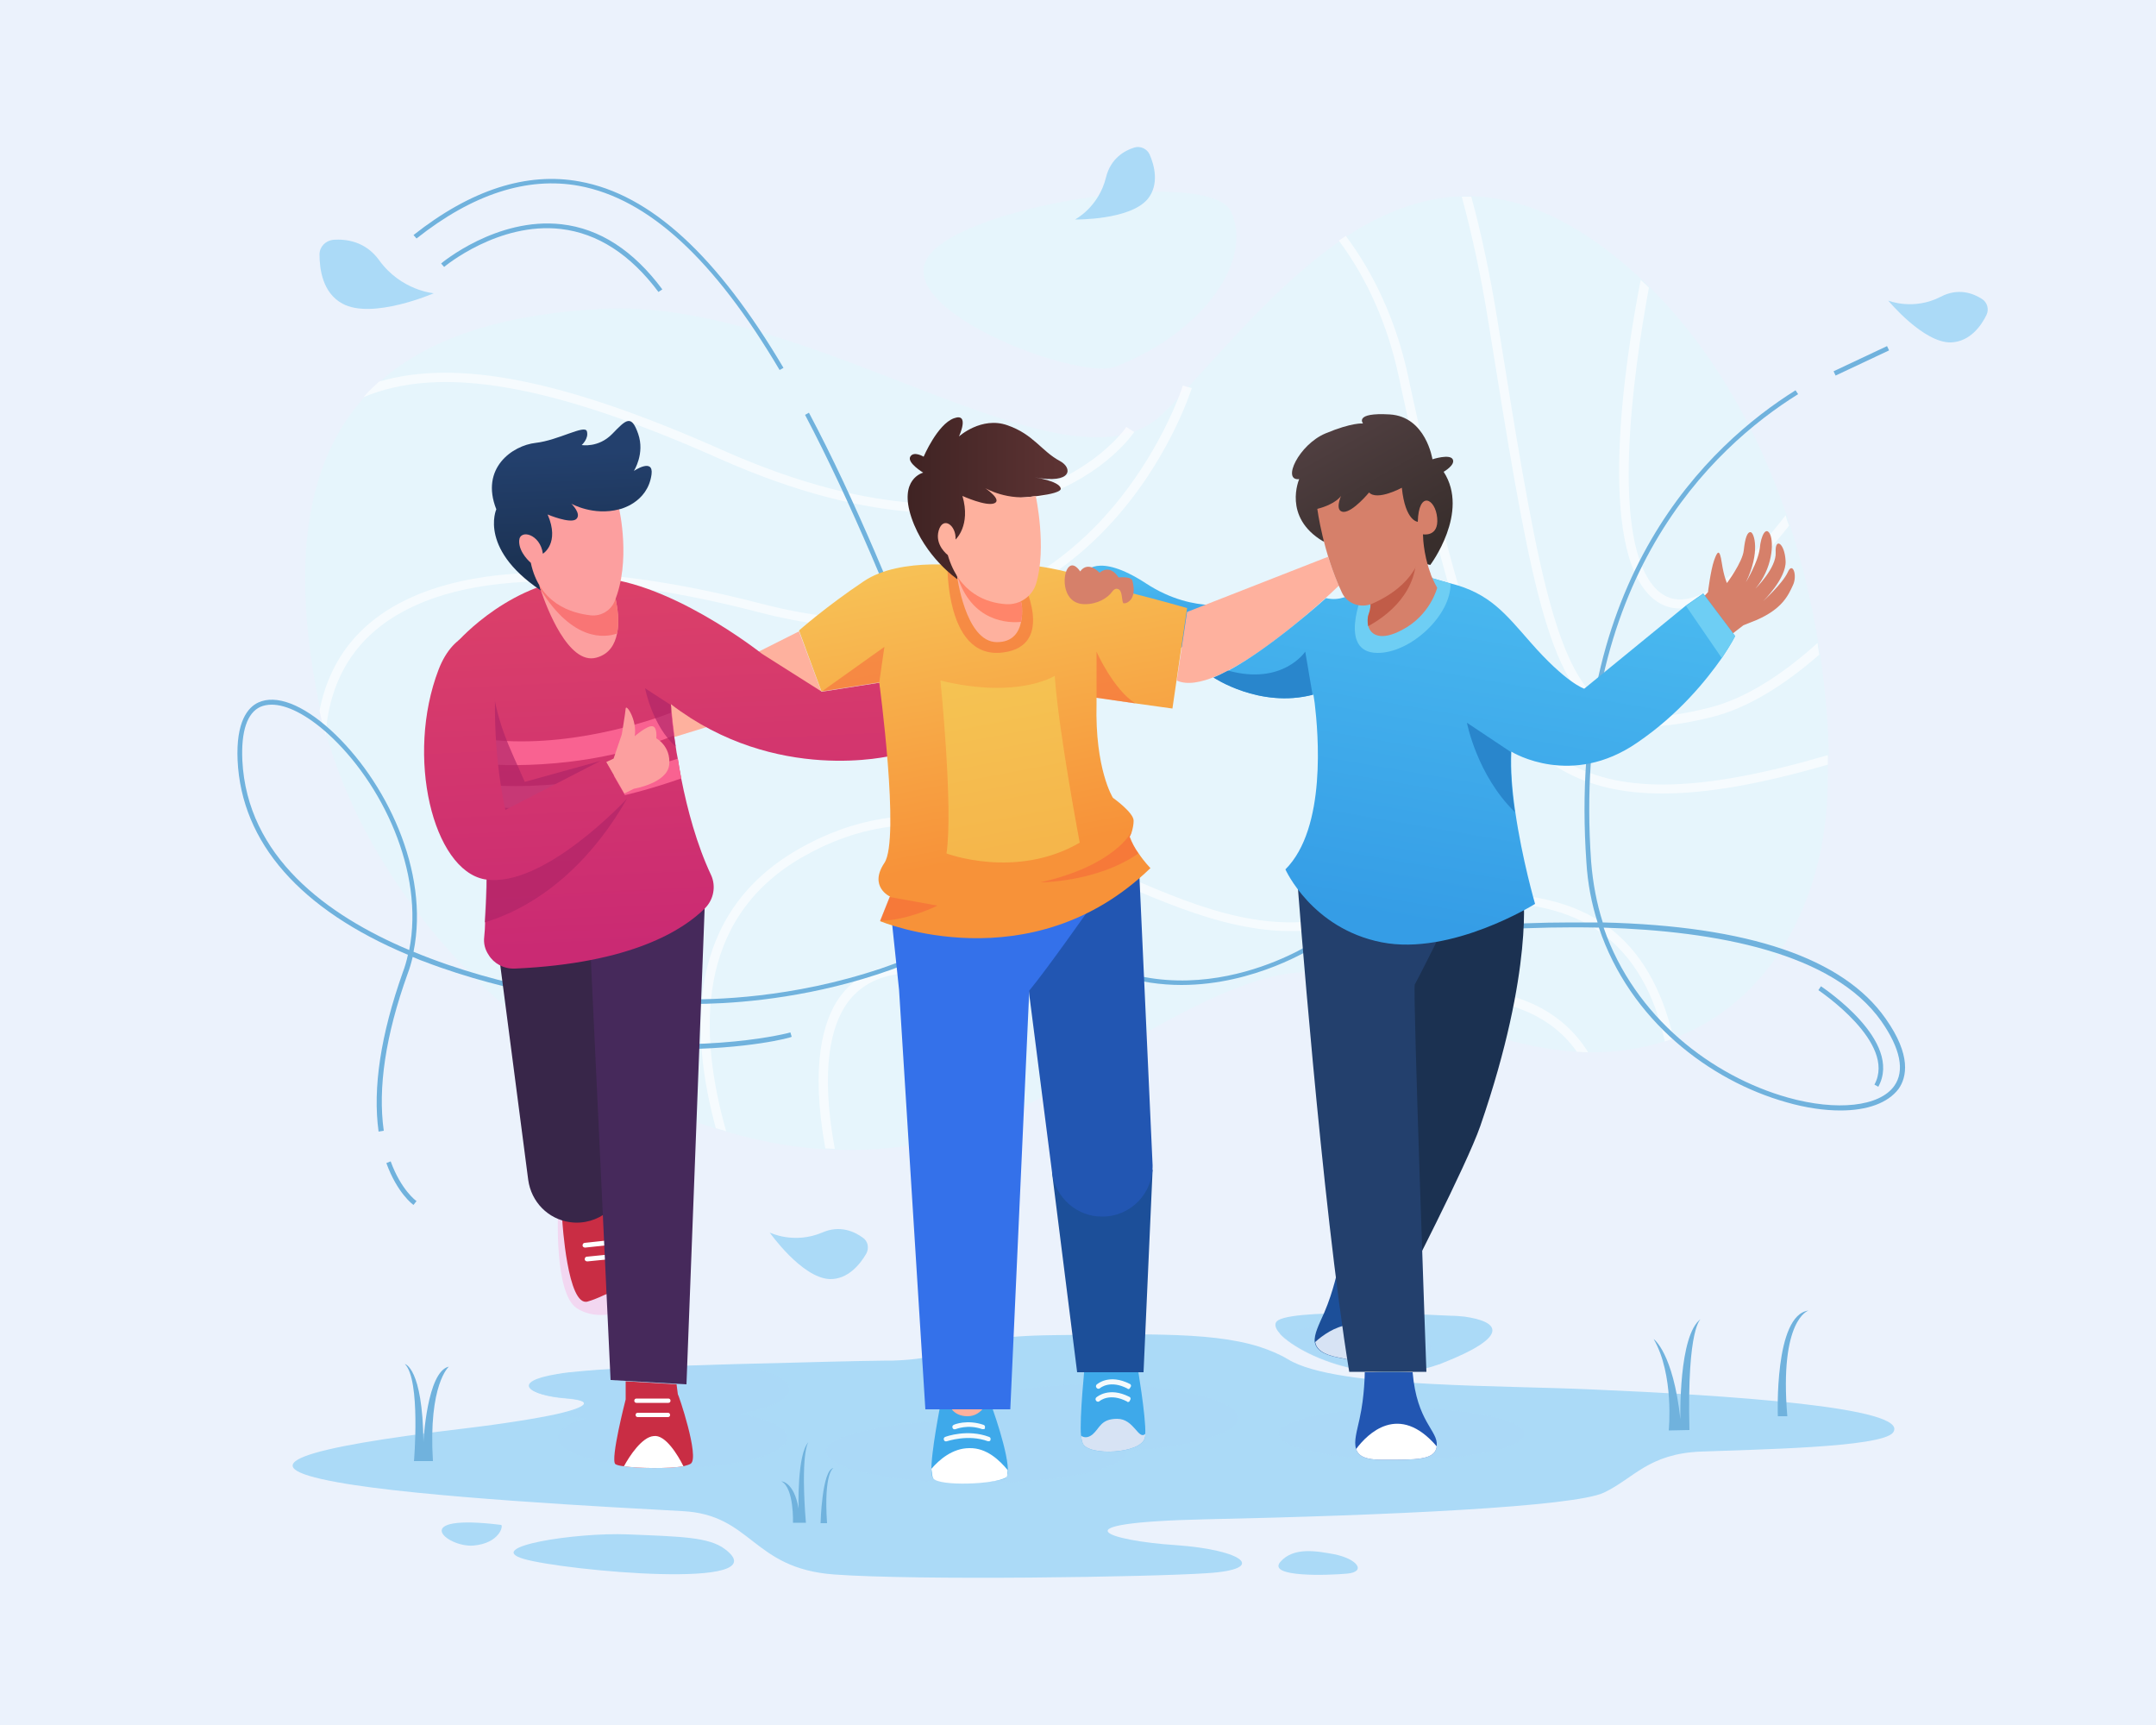 <?xml version="1.0" encoding="utf-8"?>
<!-- Generator: Adobe Illustrator 27.0.0, SVG Export Plug-In . SVG Version: 6.00 Build 0)  -->
<svg version="1.1" id="Слой_1" xmlns="http://www.w3.org/2000/svg" xmlns:xlink="http://www.w3.org/1999/xlink" x="0px" y="0px"
	 viewBox="0 0 500 400" style="enable-background:new 0 0 500 400;" xml:space="preserve">
<style type="text/css">
	.st0{fill:#EBF2FC;}
	.st1{fill:#ABDAF7;}
	.st2{opacity:0.74;fill:#ABDAF7;enable-background:new    ;}
	.st3{fill:#70B2DD;}
	.st4{fill:#E6F5FC;}
	.st5{opacity:0.63;fill:#FFFFFF;enable-background:new    ;}
	.st6{fill:url(#SVGID_1_);}
	.st7{fill:#FEB19E;}
	.st8{fill:#1C4F99;}
	.st9{fill:#D7E3F4;}
	.st10{fill:#1B3151;}
	.st11{fill:#2256B2;}
	.st12{fill:#FFFFFF;}
	.st13{fill:#23406D;}
	.st14{fill:#3EA9EA;}
	.st15{fill:#F5FAFC;}
	.st16{fill:#3471EA;}
	.st17{fill:#D6806A;}
	.st18{fill:url(#SVGID_00000091722627807662027290000008430158850218314663_);}
	.st19{fill:#6ECEF4;}
	.st20{fill:#2986CC;}
	.st21{fill:#F2D7F1;}
	.st22{fill:#C92D44;}
	.st23{fill:#382649;}
	.st24{fill:#46295B;}
	.st25{fill:url(#SVGID_00000072261659890185302880000018079506439334711739_);}
	.st26{fill:#F96291;}
	.st27{opacity:0.67;fill:#AF2567;enable-background:new    ;}
	.st28{fill:#FC9F9F;}
	.st29{fill:url(#SVGID_00000049931991814003809260000010317411967726786232_);}
	.st30{fill:url(#SVGID_00000035508552530092036200000011893120975839878024_);}
	.st31{opacity:0.53;fill:#F4D65B;enable-background:new    ;}
	.st32{opacity:0.5;fill:#F6613A;enable-background:new    ;}
	.st33{fill:url(#SVGID_00000016059380879611455420000002528361988590111412_);}
	.st34{fill:#FF856A;}
	.st35{fill:url(#SVGID_00000132064440588812483430000011516988949257386639_);}
	.st36{fill:#F97575;}
	.st37{fill:url(#SVGID_00000058555473929382117480000011218259033772607932_);}
	.st38{fill:#C15C48;}
</style>
<g id="BACKGROUND">
	<rect class="st0" width="500" height="400"/>
</g>
<g id="OBJECTS">
	<g>
		<g>
			<g>
				<path class="st1" d="M334.2,316.2c-0.2,0.1-0.4,0.2-0.6,0.2c-6.3,2.3-13.1,2.2-19.2,1c-8.2-1.6-15-5.4-17.6-8.2
					c-1.2-1.3-1.4-2.5-0.3-3.1c5.1-2.9,39.9-1,39.9-1c1.1,0,2.2,0.1,3.2,0.2C347.5,306.4,350.8,309.7,334.2,316.2z"/>
				<path class="st1" d="M439,332.2c-2.7,3.5-32.5,3.9-44.6,4.4c-12.1,0.5-15.5,6.2-22.4,9.5s-50,5.3-92.4,6.2
					c-35.8,0.8-22.3,5-6.8,6c15.5,1.1,21.4,5.6,7.1,6.5c-13.3,0.9-67.2,1.7-86.4,0.3c-19.2-1.4-19-13.9-35.3-14.7
					c-16.3-0.9-61-3.2-80-6.7c-21.7-3.9-7.9-8,29-12.4c10-1.2,17.3-2.4,21.9-3.4c7.9-1.8,8.2-3.2,2-3.7c-8.6-0.7-12.9-3.8-1.8-5.6
					c1.6-0.3,3.6-0.5,6-0.7c7.8-0.7,22-1.2,35.7-1.6c4.1-0.1,8.2-0.2,12.1-0.3c6.4-0.2,12.2-0.3,16.4-0.4c4.7-0.1,7.6-0.1,7.6-0.1
					c17.2-0.6,11.2-5.6,37.3-5.9c9.6-0.1,18.1-0.3,25.4-0.1c8.9,0.2,16.3,0.9,22.3,2.8c2.4,0.8,4.6,1.7,6.6,2.9
					c5.7,3.5,18.8,5,33.1,5.7c13,0.7,27,0.8,37.6,1.3C400,323.5,443.5,326.3,439,332.2z"/>
				<path class="st2" d="M287.1,328.8c0-4.3-14.9-7.8-33.2-7.8s-33.2,3.5-33.2,7.8c0,0.2,0,0.4,0.1,0.6c-16.6,0.6-29.3,3.6-29.3,7.2
					c0,4,15.6,7.3,34.9,7.3s34.9-3.3,34.9-7.3c0-0.1,0-0.1,0-0.2C276.1,335.6,287.1,332.5,287.1,328.8z"/>
				<path class="st2" d="M182.6,333.4c0,3.9-11.9,7-26.6,7s-26.6-3.1-26.6-7c0-1.7,2.4-3.3,6.3-4.5c-2.3-0.2-4.4-0.5-6.4-0.9
					c7.9-1.8,8.2-3.2,2-3.7c-8.6-0.7-12.9-3.8-1.8-5.6c1.6-0.3,3.6-0.5,6-0.7c7.8-0.7,22-1.2,35.7-1.6c7.3,1.4,11.9,3.4,11.9,5.8
					c0,2.3-4.4,4.3-11.4,5.7C178.2,329,182.6,331.1,182.6,333.4z"/>
				<ellipse class="st2" cx="325" cy="332.5" rx="28.5" ry="6"/>
				<path class="st2" d="M332,312.4c0,2.6-7.7,4.8-17.6,5.1c-8.2-1.6-15-5.4-17.6-8.2c3.6-1.2,9.2-2,15.5-2
					C323.2,307.3,332,309.6,332,312.4z"/>
				<path class="st1" d="M168.1,359.2c-3.7-2.8-10.3-2.9-22.5-3.4c-12.1-0.5-33.7,2.9-24.1,5.7C130.8,364.2,181.1,368.9,168.1,359.2
					z"/>
				<path class="st1" d="M116.2,353.6c0.6,0.1-0.3,4.3-6.5,4.8C103.4,358.8,94.5,350.9,116.2,353.6z"/>
				<path class="st1" d="M309.4,360.4c-3.9-0.7-9.4-1.8-12.5,1.8c-3,3.6,11.1,3.1,15.5,2.7C316.9,364.5,314.9,361.5,309.4,360.4z"/>
				<path class="st3" d="M387,331.7c0,0,1.3-12.9-3.5-21.2c0,0,4.5,3.1,6.2,18.6c0,0-0.5-19.7,4.8-23.3c0,0-3.3,1.6-2.7,25.8
					L387,331.7L387,331.7z"/>
				<path class="st3" d="M412.3,328.4c0,0-0.9-23.5,7.1-24.5c0,0-6.8,2-4.9,24.5H412.3z"/>
				<path class="st3" d="M96,338.9c0,0,1.6-18.9-2.1-22.6c0,0,4.1,0.8,4.3,18.1c0,0,0.8-16.4,5.9-17.5c0,0-4.8,4.1-3.7,21.9H96z"/>
				<path class="st3" d="M183.9,353.2c0,0,0.3-8.2-2.7-9.7c0,0,2.9,0,4,6.3c0,0-0.4-12.6,2.3-15.4c0,0-1.7,1.7-0.8,16.1l0.2,2.6
					H183.9z"/>
				<path class="st3" d="M190.3,353.2c0,0,0.3-12.4,3-12.8c0,0-2.3,0.9-1.5,12.8H190.3z"/>
			</g>
			<g>
				<g>
					<path class="st4" d="M423.9,177.3c0,2.3,0,4.5-0.1,6.7c-0.9,25.2-13.3,48.5-35.8,56.8c-0.7,0.2-1.3,0.5-2,0.7
						c-5.4,1.7-11.3,2.6-17.7,2.5h0c-0.9,0-1.8-0.1-2.6-0.1c-6.1-0.4-12.6-1.6-19.6-3.8c-8.3-2.7-14.7-5.5-20.1-8
						c-1.3-0.6-2.5-1.2-3.7-1.7c0,0,0,0,0,0c-15.4-6.9-24.9-9.1-57.5,9.6c-0.7,0.4-1.5,0.9-2.2,1.3c0,0,0,0,0,0
						c-5.5,3.2-11.6,7-18.6,11.5c-2.2,1.4-4.5,2.8-6.8,4c-0.7,0.4-1.4,0.7-2.1,1.1c-5.1,2.5-10.4,4.5-15.6,5.9
						c-0.7,0.2-1.4,0.4-2.1,0.5c-7.8,1.9-15.8,2.6-23.7,2.3c-0.7,0-1.4-0.1-2.2-0.1c-7.8-0.4-15.5-1.9-23.1-4.1
						c-0.8-0.2-1.6-0.5-2.4-0.7c-41.9-13.3-78.8-51.2-90.2-91c0,0,0,0,0,0c-0.5-1.9-1-3.8-1.4-5.7c0,0,0,0,0,0
						c-0.1-0.6-0.3-1.2-0.4-1.8c-7-34.4-2.3-56.9,10.5-71.1c1.1-1.3,2.3-2.4,3.6-3.6c0,0,0,0,0,0c12.2-10.9,30.3-15.8,51.8-16.9
						c42.7-2.1,93.5,34.5,120,29.3h0c1.1-0.2,2.2-0.5,3.3-0.9c2.4-0.9,4.6-2.2,6.5-4.1c1.3-1.3,2.7-2.7,4.1-4.2c0,0,0,0,0,0
						c0.6-0.7,1.2-1.3,1.8-2c10.1-10.9,21.7-24.5,35.1-33.8c0.5-0.4,1.1-0.7,1.6-1.1c8.3-5.4,17.2-9,26.9-9.3c0.7,0,1.5,0,2.2,0
						c9.5,0.3,19.6,3.8,30.6,12c3.1,2.3,5.9,4.7,8.7,7.3c0.6,0.6,1.3,1.2,1.9,1.8c14.8,14.7,25.1,33.4,31.7,52.7
						c0.3,0.8,0.6,1.6,0.8,2.5c3,9.1,5.1,18.3,6.6,27.3c0.1,0.9,0.3,1.7,0.4,2.6c1.2,8.1,1.9,16,2,23.3
						C423.9,175.9,423.9,176.6,423.9,177.3z"/>
					<path class="st5" d="M423.9,177.3c-15.5,4.5-28,6.7-38.4,6.7c-9.3,0-16.8-1.8-23-5.3c-20.5-11.5-27.2-41.8-37.3-87.6l-0.9-4.2
						c-2.6-11.8-7.2-22.2-13.8-31.1c0.5-0.4,1.1-0.7,1.6-1.1c6.8,9.1,11.6,19.8,14.3,31.8l0.9,4.2c10,45.3,16.6,75.2,36.3,86.2
						c12.9,7.2,31.3,6.7,60.3-1.8C423.9,175.9,423.9,176.6,423.9,177.3z"/>
					<path class="st5" d="M421.9,151.8c-8,7-16.5,12.4-25,14.5c-5.7,1.4-10.4,2.1-14.3,2.1c-4.8,0-8.5-1-11.6-3.1
						c-12.6-8.4-16.8-34.3-25.9-91.1c-1.7-10.6-3.8-20.1-6.1-28.6c0.7,0,1.5,0,2.2,0c2.3,8.4,4.3,17.8,6,28.2
						c8.7,54.4,13.1,81.8,24.9,89.6c5.3,3.5,12.3,3.7,24.3,0.7c8.4-2.1,17-7.7,25.1-15C421.6,150.1,421.8,150.9,421.9,151.8z"/>
					<path class="st5" d="M414.9,121.9c-7.4,9.4-16.1,18-23.6,19.1c-0.6,0.1-1.1,0.1-1.7,0.1c-2.6,0-4.8-0.9-6.8-2.8
						c-12.4-11.9-6.1-54.1-2.3-73.4c0.6,0.6,1.3,1.2,1.9,1.8c-3.6,19.6-9.3,59.3,1.9,70.1c1.9,1.8,4.1,2.5,6.7,2.1
						c7.2-1.1,15.8-10,23.1-19.4C414.3,120.3,414.6,121.1,414.9,121.9z"/>
					<path class="st5" d="M276.4,90c-0.1,0.2-5.7,18.3-20.9,33.6c-14,14.2-39.1,28.9-79.4,18.4c-44.5-11.6-77.2-9.1-92,7
						c-5.1,5.6-8,12.8-8.6,21.5c-0.5-1.9-1-3.8-1.4-5.7c0,0,0,0,0,0c1.3-6.7,4.1-12.5,8.4-17.2c15.3-16.7,48.8-19.4,94.1-7.6
						c31.5,8.2,57.5,2.2,77.3-17.8c11.6-11.8,17.6-25.3,19.6-30.5c0,0,0,0,0,0c0.5-1.4,0.8-2.2,0.8-2.3l1,0.3L276.4,90z"/>
					<path class="st5" d="M263.1,100.1c-0.3,0.4-6.5,9.7-21.6,15.1c-13.8,5-38,7.5-74.8-8.9C127.8,89,102.1,84.6,84.3,92.1
						c1.1-1.3,2.3-2.4,3.6-3.6c0,0,0,0,0,0c18.2-5.4,43.3-0.3,79.7,15.9c36,16,59.6,13.7,73,8.9c10.3-3.7,16.4-9.4,19-12.3h0
						c1.1-1.2,1.6-2,1.6-2l1.7,1.1L263.1,100.1z"/>
					<path class="st5" d="M388.1,240.8c-0.7,0.2-1.3,0.5-2,0.7c-2.5-11.4-7.3-19.6-14.5-25c-15.6-11.5-40.6-7.1-60.7-2
						c-18.4,4.7-36.3-3.2-53.6-10.7c-22.4-9.8-45.5-19.9-71.3-5c-25,14.4-23.9,41.3-17.6,63.5c-0.8-0.2-1.6-0.5-2.4-0.7
						c-6.1-22.6-6.8-49.7,19-64.6c26.8-15.4,50.4-5.1,73.2,4.9c17.8,7.8,34.5,15.1,52.2,10.6c20.6-5.2,46.3-9.6,62.5,2.4
						C380.3,220.4,385.4,229,388.1,240.8z"/>
					<path class="st5" d="M264.8,239.9c-0.7,0.4-1.5,0.9-2.2,1.3c0,0,0,0,0,0c-14.8-8.2-34.2-16.4-51.7-15.6
						c-6.5,0.3-11.4,2.7-14.5,7.1c-3.5,5-6.3,14.8-2.8,33.7c-0.7,0-1.4-0.1-2.2-0.1c-3.5-19.4-0.5-29.6,3.2-34.9
						c3.5-5,9-7.7,16.2-8.1C229.4,222.6,249.7,231.4,264.8,239.9z"/>
					<path class="st5" d="M368.3,244c-0.9,0-1.8-0.1-2.6-0.1c-2.8-4-6.5-7-11.1-9.1c-8.4-3.8-18.8-4-28.6-2.8
						c-1.3-0.6-2.5-1.2-3.7-1.7c11.1-1.8,23.3-2,33.2,2.5C360.9,235.3,365.2,239,368.3,244z"/>
					<path class="st5" d="M237.1,256.7c-0.7,0.4-1.4,0.7-2.1,1.1c-7.5-5.4-11.2-5.5-13-4.4c-2.4,1.5-2.9,5.8-2.6,10.2
						c-0.7,0.2-1.4,0.4-2.1,0.5c-0.3-5.1,0.3-10.4,3.6-12.6C224.3,249.4,229.6,251.1,237.1,256.7z"/>
					<path class="st4" d="M258.8,85c-1.3,0.5-3.3,0.6-5.9,0.3c-0.8-0.1-1.6-0.2-2.5-0.4c-1.4-0.3-3-0.6-4.5-1
						c-0.7-0.2-1.4-0.4-2.1-0.6c-14.6-4.3-33-14.3-29.1-22.8c2.5-5.5,15.4-10.4,29.6-13.3c0.7-0.1,1.4-0.3,2.1-0.4
						c5.9-1.1,11.9-1.9,17.4-2.2c0.7,0,1.5-0.1,2.2-0.1c10-0.3,17.9,1,19.5,4.6C290.5,59.7,280.2,76.5,258.8,85z"/>
				</g>
				<g>
					<path class="st3" d="M274,228.4c-9.5,0-20.2-2.7-30.3-11c-8.5-7-17.7-29.9-28.4-56.5c-8.3-20.7-17.8-44.2-28.6-64.7l0.9-0.5
						c10.9,20.5,20.3,44,28.7,64.8c10.6,26.5,19.8,49.3,28.1,56.1c27.9,22.8,59.5,2.3,59.8,2.1l0.6,0.9
						C304.5,219.7,291.1,228.4,274,228.4z"/>
					
						<rect x="424.7" y="83.1" transform="matrix(0.905 -0.426 0.426 0.905 5.473 191.807)" class="st3" width="13.7" height="1.1"/>
					<path class="st3" d="M426.8,257.5c-3.7,0-8-0.6-12.5-1.9c-17.8-5-36.3-19-43.5-40.5c-30.6-0.7-59.7,4.4-60.2,4.5l-0.2-1.1
						c0.3,0,25.7-4.6,53.9-4.6c2.1,0,4.2,0,6.2,0c-1.4-4.4-2.3-9-2.6-14c-4.6-65.9,28.4-96.8,48.5-109.4l0.6,0.9
						c-19.9,12.4-52.6,43-48,108.4c0.4,5,1.3,9.7,2.7,14.1c33.8,0.8,55.8,8.3,65.6,22.3c6,8.5,4.9,13.6,3,16.3
						C437.8,255.8,433,257.5,426.8,257.5z M371.9,215.1c7.2,20.9,25.3,34.5,42.7,39.4c11.4,3.2,21.3,2.1,24.7-2.7
						c2.5-3.5,1.4-8.7-3-15C425.1,220.9,398,215.9,371.9,215.1z"/>
					<path class="st3" d="M180.8,85.8c-15.2-25.7-30.4-39.7-46.5-42.7c-12-2.2-24.7,1.9-37.7,12.2l-0.7-0.8
						c13.3-10.5,26.3-14.7,38.6-12.4c16.4,3,31.8,17.2,47.2,43.2L180.8,85.8z"/>
					<path class="st3" d="M152.7,67.7c-6.5-8.7-14.1-13.6-22.6-14.6c-14.5-1.7-27,8.7-27.1,8.8l-0.7-0.8c0.1-0.1,12.9-10.8,27.9-9.1
						c8.9,1,16.7,6.1,23.4,15.1L152.7,67.7z"/>
					<path class="st3" d="M95.9,279.4c-0.2-0.1-3.8-2.8-6.3-9.7l1-0.4c2.4,6.6,5.9,9.2,6,9.2L95.9,279.4z"/>
					<path class="st3" d="M87.8,262.4c-1.4-10.1,0.5-22.5,5.6-36.9c0.5-1.3,0.9-2.7,1.2-4.1c-25-10.5-38.6-26-39.5-45.1
						c-0.4-9,2.4-12.3,4.8-13.4c4.1-1.9,10.2,0.4,16.8,6.4c12.7,11.6,23,32.7,19.2,51.4c21.2,8.8,43.1,11,43.6,11l-0.1,1.1
						c-0.2,0-20.7-2-41.2-9.9c-0.9-0.3-1.7-0.7-2.5-1c-0.3,1.3-0.7,2.7-1.2,4c-5.1,14.2-6.9,26.4-5.5,36.3L87.8,262.4z M63,163.4
						c-1,0-1.9,0.2-2.6,0.5c-3.1,1.4-4.5,5.7-4.2,12.4c1.1,22.3,19.5,35.9,38.7,44c3.6-18.2-6.4-38.9-18.9-50.2
						C71.1,165.7,66.5,163.4,63,163.4z"/>
					<path class="st3" d="M160.7,232.8c-3.2,0-5.1-0.1-5.2-0.1l0.1-1.1c0.6,0,57.9,4.3,94.5-36.5l0.8,0.7
						C220.5,229.7,175.8,232.8,160.7,232.8z"/>
					<path class="st3" d="M156.4,243.3c-6,0-12.7-0.3-20.2-1.3l0.1-1.1c28.2,3.5,46.8-1.4,47-1.5l0.3,1
						C183.6,240.6,173.3,243.3,156.4,243.3z"/>
					<path class="st3" d="M435.6,252l-0.9-0.5c5.3-9.7-12.9-21.8-13-21.9l0.6-0.9C423,229.2,441.4,241.4,435.6,252z"/>
				</g>
				<g>
					<path class="st1" d="M460.7,73c0.6-1.3,0.2-2.9-1.1-3.7c-2-1.3-5.5-2.6-9.5-0.5c-6.4,3.3-12.2,0.9-12.2,0.9s8.2,9.9,14.6,9.7
						C456.9,79.2,459.5,75.5,460.7,73z"/>
					<path class="st1" d="M266.6,35.8c-0.6-1.3-2.1-2-3.5-1.6c-2.3,0.7-5.5,2.5-6.6,6.9c-1.7,7-7.2,9.8-7.2,9.8s12.8,0.2,16.9-4.8
						C268.9,42.7,267.7,38.3,266.6,35.8z"/>
					<path class="st1" d="M200.9,290.7c0.7-1.3,0.4-2.9-0.8-3.7c-1.9-1.4-5.3-3-9.4-1.2c-6.6,2.8-12.2,0-12.2,0s7.4,10.5,13.9,10.8
						C196.7,296.7,199.5,293.1,200.9,290.7z"/>
					<path class="st1" d="M74.1,59c0-1.8,1.4-3.2,3.2-3.4c2.9-0.2,7.4,0.3,10.6,4.7c5.1,7.1,12.7,7.7,12.7,7.7s-14.3,6.2-21.2,2.4
						C74.8,67.9,74.1,62.4,74.1,59z"/>
				</g>
			</g>
		</g>
		<g>
			
				<linearGradient id="SVGID_1_" gradientUnits="userSpaceOnUse" x1="271.122" y1="252.011" x2="269.161" y2="265.38" gradientTransform="matrix(1 0 0 -1 0 399.89)">
				<stop  offset="0" style="stop-color:#359DE6"/>
				<stop  offset="1" style="stop-color:#49B8EF"/>
			</linearGradient>
			<path class="st6" d="M251.6,132.8c0,0,2.7-5,14.2,2.5c11.5,7.5,21.5,4.4,21.5,4.4l-3.7,7.8l-17.2,4.7L251.6,132.8z"/>
			<polygon class="st7" points="190.5,160.4 155.1,171.3 150.1,164.1 185.3,146.4 			"/>
			<g>
				<g>
					<path class="st8" d="M323.5,314c0,0.1,0,0.1-0.1,0.2c-1,3.1-5.2,2.2-13,0.6c-3.8-0.7-5.2-2-5.5-3.6c-0.2-1.8,1-4.1,2.2-6.8
						c2.2-5.1,3.2-10.3,3.2-10.3l10.9,2.1C320,307.8,324.5,310.6,323.5,314z"/>
					<path class="st9" d="M323.5,314.2c-1,3.1-5.2,2.2-13,0.6c-3.8-0.7-5.2-2-5.5-3.6C308.2,308.3,316.7,302.4,323.5,314.2z"/>
					<path class="st10" d="M353.2,206.4c0,0,2.7,18.2-9.9,54.7c-3.2,9.2-18,37.8-18,37.8l-5.9-85.4L353.2,206.4z"/>
				</g>
				<g>
					<path class="st11" d="M333.2,335.2c0,0.1,0,0.1,0,0.2c-0.4,3.2-4.7,3.1-12.7,3.1c-3.9,0-5.5-0.9-6-2.5c-0.6-1.7,0.2-4.2,0.8-7
						c1.2-5.4,1.2-10.8,1.2-10.8h11.1C328.6,329.8,333.5,331.7,333.2,335.2z"/>
					<path class="st12" d="M333.2,335.4c-0.4,3.2-4.7,3.1-12.7,3.1c-3.9,0-5.5-0.9-6-2.5C317.1,332.5,324.4,325.1,333.2,335.4z"/>
					<path class="st13" d="M334.2,216.3c0,0-5.6,11.2-6.1,12s2.7,89.8,2.7,89.8h-17.9c-6.4-39-12-113.5-12-113.5L334.2,216.3z"/>
				</g>
			</g>
			<g>
				<g>
					<g>
						<path class="st14" d="M265.6,332.5c0,0.3,0,0.6-0.1,0.9c-0.8,3.7-13.1,4.3-14.4,1.3c-0.2-0.5-0.3-1.1-0.4-1.8
							c-0.4-4,0.9-16.6,0.9-16.6l12.1,0C263.7,316.3,265.8,328.6,265.6,332.5z"/>
						<path class="st9" d="M265.6,332.5c0,0.3,0,0.6-0.1,0.9c-0.8,3.7-13.1,4.3-14.4,1.3c-0.2-0.5-0.3-1.1-0.4-1.8
							c0.5,0.4,1.5,0.7,2.7-0.3c1.7-1.5,1.9-3.6,5.7-3.6C263,329,264,334,265.6,332.5z"/>
						<path class="st15" d="M261.7,322.1c-0.1,0-0.2,0-0.2-0.1c-4-2.1-6.3-0.2-6.4-0.1c-0.2,0.2-0.6,0.2-0.8-0.1
							c-0.2-0.2-0.2-0.6,0.1-0.8c0.1-0.1,2.9-2.5,7.6-0.1c0.3,0.1,0.4,0.5,0.2,0.7C262,322,261.9,322.1,261.7,322.1z"/>
						<path class="st15" d="M261.6,325.1c-0.1,0-0.2,0-0.2-0.1c-4-2.1-6.3-0.2-6.4-0.1c-0.2,0.2-0.6,0.2-0.8-0.1
							c-0.2-0.2-0.2-0.6,0.1-0.8c0.1-0.1,2.9-2.5,7.6-0.1c0.3,0.1,0.4,0.5,0.2,0.7C262,325,261.8,325.1,261.6,325.1z"/>
					</g>
					<g>
						<path class="st8" d="M244,272.1l5.8,46.1h15.4l2.1-46.9c0,0-1.6-1.7-3.4-4.7l-13-22.2L244,272.1z"/>
						<path class="st11" d="M264,197.9l3.3,72.3c0.1,6.6-5.2,12-11.8,11.9l0,0c-5.8,0-10.7-4.4-11.5-10.1l-8.2-64L264,197.9z"/>
					</g>
				</g>
				<g>
					<g>
						<path class="st14" d="M233.7,341.6c-0.1,0.6-0.3,1-0.6,1.2c-2.5,1.2-15.2,1.5-16.7,0c-0.2-0.2-0.3-0.7-0.4-1.4
							c-0.2-4.3,2.2-16.2,2.2-16.2h11.4C229.7,325.1,234.2,337.6,233.7,341.6z"/>
						<path class="st12" d="M233.7,340.9c-0.1,0.8,0,1.5-0.4,1.7c-2.5,1.6-15.5,2.1-16.9,0.2c-0.2-0.3-0.3-1.3-0.4-2.2
							c1.8-2.1,4.9-4.8,8.8-4.8C228.8,335.7,231.8,338.6,233.7,340.9z"/>
						<path class="st15" d="M229.3,334.2c-0.1,0-0.1,0-0.2,0c-4.6-1.7-9.4,0-9.5,0c-0.3,0.1-0.6,0-0.7-0.3s0-0.6,0.3-0.7
							c0.2-0.1,5.2-1.9,10.2,0c0.3,0.1,0.4,0.4,0.3,0.7C229.7,334.1,229.5,334.2,229.3,334.2z"/>
						<path class="st15" d="M228,331.4c-0.1,0-0.1,0-0.2,0c-3.4-1.2-6.1,0-6.2,0c-0.3,0.1-0.6,0-0.7-0.3c-0.1-0.3,0-0.6,0.3-0.7
							c0.1-0.1,3.1-1.3,6.9,0c0.3,0.1,0.4,0.4,0.3,0.7C228.5,331.3,228.3,331.4,228,331.4z"/>
						<path class="st7" d="M220.1,325.6c0,0,0.7,2.8,4.3,2.8c3.6,0,4.8-4,4.8-4L220.1,325.6z"/>
					</g>
					<path class="st16" d="M252.6,210.8c0,0-9.9,14.1-13.9,18.9l-4.4,97.1h-19.7l-6.1-97.3l-1.7-16.1L252.6,210.8z"/>
				</g>
			</g>
			<path class="st7" d="M310.5,135.8c-3.4,3.3-28.1,26.4-37.6,22l2.4-15.9l32.7-12.8C308.7,131.2,309.5,133.6,310.5,135.8z"/>
			<g>
				<path class="st17" d="M394.9,138.6l1.2-1.3c0,0,0.6-5,1.4-7.3c0.8-2.3,1.3-2.8,1.8,0.5c0.5,3.3,1.2,4.7,1.2,4.7s3.6-4.8,3.9-7.6
					s0.8-4.3,1.6-4.2s2.3,4.6-1.1,11.6c0,0,2.8-4.6,3.2-7.8c0.3-3.2,1.5-5.2,2.4-3.3s0.6,7.9-3.4,12.6c0,0,4.9-4.8,4.7-8.4
					s2.1-2.2,2.3,2c0.2,4-5.2,9.3-5.2,9.3s4.5-4.1,5.7-6.7c1.1-2.6,2.3,0.7,1.2,3c-1.1,2.4-2.5,5.5-8.5,8.1c-0.3,0.1-3,1.2-3,1.2
					l-2.6,2L394.9,138.6z"/>
				<g>
					
						<linearGradient id="SVGID_00000041255742082303160300000013357105580268565394_" gradientUnits="userSpaceOnUse" x1="331.211" y1="185.41" x2="344.847" y2="264.822" gradientTransform="matrix(1 0 0 -1 0 399.89)">
						<stop  offset="0" style="stop-color:#359DE6"/>
						<stop  offset="1" style="stop-color:#49B8EF"/>
					</linearGradient>
					<path style="fill:url(#SVGID_00000041255742082303160300000013357105580268565394_);" d="M402.4,147.5c0,0-1,2-3.1,5.1
						c-3.5,5-9.9,13-19.6,19.6c-15.2,10.5-28.7,2.4-29.2,2.1l0,0c-0.2,4.3,0.2,9.2,0.9,13.9c1.6,11.1,4.6,21.4,4.6,21.4
						s-19.4,12.1-35.6,8.9c-16.2-3.2-22.3-16.9-22.3-16.9c9.6-9.6,7.6-31.7,6.8-38.5v0c-0.2-1.3-0.3-2-0.3-2c0,0-0.1,0-0.1,0
						c-12.3,3.2-23-4-23-4c1.1-0.4,2.2-1,3.4-1.6c9.9-5.3,22.6-16.8,22.6-16.8c3.3,0.7,5-0.5,9.4-2.2v0c0.2-0.1,0.3-0.1,0.5-0.2
						c1.9-0.7,4.2-1.6,7.4-2.4c2.7-0.7,5.2-0.4,7.5,0.2c1.5,0.4,2.9,0.9,4.2,1.2c9,2.3,12.6,7,18.4,13.6
						c8.3,9.5,12.5,10.8,12.5,10.8l23.6-19.3l4-2.8L402.4,147.5z"/>
					<path class="st19" d="M402.4,147.5c0,0-1,2-3.1,5.1l-8.3-12.1l4-2.8L402.4,147.5z"/>
					<path class="st19" d="M336.4,135.3c0.1,7.5-9.4,16.2-17,16.1c-9.2-0.1-3.4-13.8-3.4-13.8s0.3-0.3,0.8-0.9
						c0.1-0.1,0.3-0.2,0.4-0.4c1.9-0.7,4.2-1.6,7.4-2.4c2.6-0.7,4.9-1.1,7-1.1c0.1,0.4,0.3,0.9,0.5,1.3
						C333.7,134.5,335.1,135,336.4,135.3z"/>
					<path class="st20" d="M351.3,188.3c-8.8-8.6-11.1-20.7-11.1-20.7l10.2,6.8C350.2,178.6,350.6,183.5,351.3,188.3z"/>
					<path class="st20" d="M304.4,161.1c-12.3,3.2-23-4-23-4c1.1-0.4,2.2-1,3.4-1.6c12.7,3.5,17.9-4.4,17.9-4.4L304.4,161.1z"/>
				</g>
			</g>
			<g>
				<g>
					<g>
						<path class="st21" d="M129.4,281.6c0,0-0.8,18.3,4.3,21.7s11.3,0.4,11.3,0.4l4.7-17.3l-5.6-7L129.4,281.6z"/>
						<path class="st22" d="M130.4,283c0,0,1.2,20.2,5.9,18.8s4.7-2.9,7.2-1.1c2.5,1.9,3.2-6.1,3.2-6.1L144,279h-15.1L130.4,283z"/>
						<path class="st12" d="M143.1,288.5l-7.4,0.8c-0.3,0-0.6-0.2-0.6-0.5c0-0.3,0.2-0.6,0.5-0.6l7.4-0.8c0.3,0,0.6,0.2,0.6,0.5
							C143.6,288.2,143.4,288.4,143.1,288.5z"/>
						<path class="st12" d="M143.2,291.8l-7,0.7c-0.3,0-0.6-0.2-0.6-0.5c0-0.3,0.2-0.6,0.5-0.6l7-0.7c0.3,0,0.6,0.2,0.6,0.5
							C143.7,291.5,143.5,291.7,143.2,291.8z"/>
					</g>
					<path class="st23" d="M116,223.7l6.5,49.9c0.7,5.1,4.6,9.1,9.7,9.8l0,0c6.5,0.9,12.5-3.9,12.9-10.5l3.2-50l-11.1-5.9L116,223.7
						z"/>
				</g>
				<g>
					<path class="st24" d="M136.3,207l5.3,113l17.6,1l4.5-117.8C163.8,203.2,146.2,192.9,136.3,207z"/>
					<g>
						<path class="st22" d="M160.2,339.4c-0.3,0.2-0.9,0.4-1.7,0.6c-3.4,0.6-10.4,0.5-13.8,0c-1-0.1-1.7-0.3-2-0.5
							c-1.2-1.1,2.4-15,2.4-15v-4.2l11.8,0.7l0.3,2.3C157.3,323.2,162.3,337.9,160.2,339.4z"/>
						<path class="st12" d="M158.5,340c-3.4,0.6-10.4,0.5-13.8,0c1.3-2.4,4.2-6.8,6.9-7C154.3,332.6,157.2,337.4,158.5,340z"/>
						<path class="st12" d="M155,325.3h-7.4c-0.3,0-0.5-0.2-0.5-0.5s0.2-0.5,0.5-0.5h7.4c0.3,0,0.5,0.2,0.5,0.5
							S155.3,325.3,155,325.3z"/>
						<path class="st12" d="M154.9,328.6h-7c-0.3,0-0.5-0.2-0.5-0.5s0.2-0.5,0.5-0.5h7c0.3,0,0.5,0.2,0.5,0.5
							C155.4,328.4,155.2,328.6,154.9,328.6z"/>
					</g>
				</g>
			</g>
			<g>
				
					<linearGradient id="SVGID_00000158011250074441859800000003137154236712940178_" gradientUnits="userSpaceOnUse" x1="159.043" y1="180.924" x2="154.765" y2="274.685" gradientTransform="matrix(1 0 0 -1 0 399.89)">
					<stop  offset="0" style="stop-color:#CA2A73"/>
					<stop  offset="1" style="stop-color:#DD4368"/>
				</linearGradient>
				<path style="fill:url(#SVGID_00000158011250074441859800000003137154236712940178_);" d="M155.6,163.3c0,0,0,0,0,0.1
					c0,0.2,0.1,0.9,0.1,1.8c0.1,1.2,0.3,3.1,0.6,5.3c0.1,0.8,0.2,1.7,0.4,2.6c0.1,0.9,0.3,1.9,0.5,2.9c0.2,1.5,0.5,3,0.8,4.6
					c1.4,7.1,3.6,15.3,6.9,22.3c1.2,2.6,0.6,5.7-1.4,7.7c-5,5-17,12.8-44.1,14c-2.6,0.1-4.9-1.2-6.1-3.2c-0.8-1.2-1.2-2.6-1-4.2
					c0.1-1.1,0.2-2.2,0.2-3.2c0.4-6,0.5-11,0.4-15.5v-0.2c-0.1-5.9-0.5-10.7-1.1-15.1l-5.6-34.5c0,0,12.8-14.6,30.4-14.8
					c17.6-0.2,40.1,17.7,40.1,17.7l13.9,8.8l13.4-2.1l2.9,16.9C206.8,175.2,180,182,155.6,163.3z"/>
				<path class="st26" d="M111.5,177.1l0.2-5.8c19.5,2.7,39.5-4.3,44.1-6.1c0.1,1.2,0.3,3.1,0.6,5.3
					C134.3,179.6,111.5,177.1,111.5,177.1z"/>
				<path class="st26" d="M157.2,175.9c0.2,1.5,0.5,3,0.8,4.6c-28.2,9.9-45.5,6.3-45.5,6.3l-0.1-4.8
					C131.6,183.5,149.6,178.5,157.2,175.9z"/>
				<path class="st27" d="M113.8,155.7c1,11.8,4.6,17.9,7.9,25.6l17.7-4.9l-26.7,20.6l-7.5-6.6L113.8,155.7z"/>
				<path class="st27" d="M156.7,173.1c-5.4-4.7-7.1-13.5-7.1-13.5l6,3.9c0,0.2,0.1,0.9,0.1,1.8c0.1,1.2,0.3,3.1,0.6,5.3
					C156.5,171.3,156.6,172.1,156.7,173.1z"/>
				<path class="st27" d="M145.4,185.2c-7.1,12.6-18.3,24.2-33,28.7c0.4-6,0.5-11,0.4-15.5v-0.2L145.4,185.2z"/>
				<g>
					<path class="st28" d="M140.6,176.7l1.7-0.8l1.9-5.6c0,0,0.8-4.8,0.9-6s2.7,2.7,2.1,6.4c0,0,2.9-2.5,4.1-2.3s0.9,2.8,0.9,2.8
						s3.4,1.8,3,6.1c-0.4,4.3-8.2,5.6-8.2,5.6l-2.2,1.1L140.6,176.7z"/>
					
						<linearGradient id="SVGID_00000055690367428507011090000008574893383420342461_" gradientUnits="userSpaceOnUse" x1="123.751" y1="178.951" x2="119.453" y2="273.169" gradientTransform="matrix(1 0 0 -1 0 399.89)">
						<stop  offset="0" style="stop-color:#CA2A73"/>
						<stop  offset="1" style="stop-color:#DD4368"/>
					</linearGradient>
					<path style="fill:url(#SVGID_00000055690367428507011090000008574893383420342461_);" d="M145.4,185.2l-5.3-9.2l-22.9,11.8
						c-2.3-10.5-3.1-24-1.8-35.9c0,0-0.6-2.2-1-3c-1.8-3.8-9.1-3-12.7,6.4c-7.7,20.1-1.3,46.4,10.7,48.6
						C126,206.2,145.4,185.2,145.4,185.2z"/>
				</g>
			</g>
			<g>
				
					<linearGradient id="SVGID_00000076587064882915913530000017456841827783483552_" gradientUnits="userSpaceOnUse" x1="240.412" y1="203.186" x2="225.795" y2="280.192" gradientTransform="matrix(1 0 0 -1 0 399.89)">
					<stop  offset="0" style="stop-color:#F79239"/>
					<stop  offset="1" style="stop-color:#F7C759"/>
				</linearGradient>
				<path style="fill:url(#SVGID_00000076587064882915913530000017456841827783483552_);" d="M254.3,163.1
					c-0.4,15.3,3.8,21.9,3.8,21.9s4.8,3.4,4.8,5.3c0,0.9-0.2,1.8-0.4,2.5c-0.2,0.7-0.5,1.2-0.5,1.2c0.5,1.4,1.2,2.7,2,3.8
					c1.4,2.1,2.8,3.5,2.8,3.5c-27.8,26.9-62.7,12.3-62.7,12.3l0.1-0.2l2.2-5.5c0,0-5-2.3-1.3-7.8c3.7-5.5-1.2-41.9-1.2-41.9
					l-13.4,2.1l-5.2-14.1c0,0,6.2-5.5,15-11.4c8.7-5.9,24.6-3.4,24.6-3.4c18.9-2.7,31,4.5,37.4,6.1c6.4,1.6,13,3.5,13,3.5l-3.4,23.3
					l-8.6-1.2l-9-1.3C254.3,162.3,254.3,162.7,254.3,163.1z"/>
				<path class="st31" d="M218.1,157.8c0,0,3,29.6,1.4,40.1c0,0,16.1,6.1,30.9-2.5c0,0-4.9-25.8-5.8-38.7
					C244.7,156.7,236.1,162.2,218.1,157.8z"/>
				<polygon class="st32" points="190.5,160.4 205.1,150 203.9,158.3 				"/>
				<path class="st32" d="M263.3,163.1l-9-1.3c0,0.4,0,0.9,0,1.3v-12C254.3,151.2,258.3,160,263.3,163.1z"/>
				<path class="st32" d="M264,197.9c-9.6,6.7-22.7,6.7-22.7,6.7c17.3-3.9,21.1-11.7,21.1-11.7s0,0,0,0c-0.2,0.7-0.5,1.2-0.5,1.2
					C262.5,195.5,263.2,196.8,264,197.9z"/>
				<path class="st32" d="M217.4,210c0,0-7,3.5-13.3,3.5l2.2-5.5L217.4,210z"/>
				<path class="st32" d="M219.7,128.7c0,0-1.2,24.4,12.9,22.6c12.5-1.6,4.4-16.9,4.4-16.9L219.7,128.7z"/>
			</g>
			<g>
				
					<linearGradient id="SVGID_00000067930784995295724140000014740673724013849750_" gradientUnits="userSpaceOnUse" x1="210.45" y1="284.338" x2="247.578" y2="284.338" gradientTransform="matrix(1 0 0 -1 0 399.89)">
					<stop  offset="0" style="stop-color:#3F2323"/>
					<stop  offset="1" style="stop-color:#5E3434"/>
				</linearGradient>
				<path style="fill:url(#SVGID_00000067930784995295724140000014740673724013849750_);" d="M222,134.3c0,0-7.5-5.1-10.6-14.2
					c-3.1-9.1,2.7-10.5,2.7-10.5s-3.8-2.3-3-3.7c0.8-1.4,3.1,0,3.1,0s3.2-7.5,7-8.9s1.2,4.2,1.2,4.2s5.2-4.7,11.2-2.6
					c6.1,2.1,7.9,6,12.2,8.3c3,1.6,2.9,5.4-5.8,3.8c0,0,5.5,0.8,6,2.5c0.5,1.7-10.7,2.3-10.7,2.3L222,134.3z"/>
				<path class="st7" d="M236.8,144.2c-0.5,2.4-1.9,4.7-5.6,4.7c-7.4,0-9.3-15.7-9.3-15.7l14.9,6.4
					C236.9,139.6,237.3,141.9,236.8,144.2z"/>
				<path class="st34" d="M236.8,144.2c-2.7,0.3-11.6,0.2-14.9-11l14.9,6.4C236.9,139.6,237.3,141.9,236.8,144.2z"/>
				<path class="st7" d="M240.2,115c0,0,2.6,12,0.1,20.3c-0.9,3-3.8,5-7,4.8c-4.5-0.3-10.9-2.5-13.5-11.4c0,0-3.1-2.3-2.1-5.7
					c1-3.4,4.1-1.2,3.9,2.1c0,0,3.6-3.2,1.6-10.1c0,0,5.5,2.5,7.4,1.7s-2.1-3.5-2.1-3.5S233.8,116.3,240.2,115z"/>
			</g>
			<path class="st17" d="M255,132.8c0,0-2.6-2.9-4.5-0.3c0,0-1.6-2.6-2.9-0.7s-1.2,8.3,4,8.3c2.9,0,5.3-1.4,6.4-3
				c0.6-0.8,1.5-0.8,1.9,0.1c0.4,0.9,0.3,2.7,0.7,2.7c0.7,0.1,3.2-0.9,2-5.3c-0.3-1-3.2-0.7-3.2-0.7S257.6,130.7,255,132.8z"/>
			<g>
				
					<linearGradient id="SVGID_00000078030393278295024140000014811182807254829729_" gradientUnits="userSpaceOnUse" x1="133.621" y1="266.995" x2="132.373" y2="294.803" gradientTransform="matrix(1 0 0 -1 0 399.89)">
					<stop  offset="0" style="stop-color:#1B3151"/>
					<stop  offset="1" style="stop-color:#23406D"/>
				</linearGradient>
				<path style="fill:url(#SVGID_00000078030393278295024140000014811182807254829729_);" d="M143.6,118.1c0,0,6.6-1.4,7.5-8.1
					c0.5-3.9-4.1-0.8-4.1-0.8s2.6-4,1-8.6c-1.6-4.6-2.8-3.3-6,0s-7.1,2.6-7.1,2.6s1.7-1.5,1.2-3.2c-0.5-1.6-6.6,2.1-11.9,2.7
					s-12.9,5.8-9.1,15.4c0,0-4.4,9.7,11.7,19.7C142.9,147.8,143.6,118.1,143.6,118.1z"/>
				<path class="st28" d="M143.1,146.9c-0.5,2.5-1.8,4.8-4.8,5.6c-6.5,1.8-11.6-11.8-12.9-15.7c-0.2-0.6-0.3-1-0.3-1l17.7,3.1
					C142.7,139,143.9,143.1,143.1,146.9z"/>
				<path class="st36" d="M143.1,146.9c-2.8,1-10.2,1.9-17.7-10.1c-0.2-0.6-0.3-1-0.3-1l17.7,3.1C142.7,139,143.9,143.1,143.1,146.9
					z"/>
				<path class="st28" d="M143.6,118.1c0,0,2.8,12.1-1.1,21.4c-0.9,2.1-3.1,3.4-5.4,3.2c-4.6-0.5-12-2.7-14-12.2
					c0,0-2.8-2.3-2.7-5.1c0.1-2.8,4.9-1.6,5.5,3c0,0,4-2.4,1.1-9.1c0,0,5.2,2.2,6.6,1.1c1.4-1.2-1.1-3.6-1.1-3.6
					S137.6,119.7,143.6,118.1z"/>
			</g>
			<g>
				
					<linearGradient id="SVGID_00000059287781560742961290000012848148894206061492_" gradientUnits="userSpaceOnUse" x1="327.649" y1="271.483" x2="308.538" y2="305.457" gradientTransform="matrix(1 0 0 -1 0 399.89)">
					<stop  offset="0" style="stop-color:#382E2C"/>
					<stop  offset="1" style="stop-color:#534143"/>
				</linearGradient>
				<path style="fill:url(#SVGID_00000059287781560742961290000012848148894206061492_);" d="M331.7,131c0,0,9.2-12.2,3.1-21.6
					c0,0,2.8-1.6,2.1-2.9s-4.7,0-4.7,0s-1.5-9.9-9.9-10.4c-8.4-0.5-6.2,2.1-6.2,2.1s-2.5-0.3-8.7,2.3s-10.2,11.1-6.1,10.6
					c0,0-3.9,8.8,5.5,14.4L331.7,131z"/>
				<path class="st17" d="M333.3,136.3c0,0-1.6,6.4-8.2,9.8c-4.7,2.5-7.2,1.3-7.8-1c-0.2-0.9-0.2-2,0.2-3c0.8-2.2,0.1-4.2-0.6-5.4
					c0-0.1-0.1-0.1-0.1-0.2v0c-0.4-0.6-0.7-1-0.7-1l12.1-10.1l1.8-1.5c0,0,0,4.3,1.7,8.9c0.1,0.4,0.3,0.9,0.5,1.3
					C332.5,134.8,332.9,135.6,333.3,136.3z"/>
				<path class="st38" d="M317.3,145.2c-0.2-0.9-0.2-2,0.2-3c1.3-3.7-1.5-6.6-1.5-6.6l12.1-10.1c0.1,0.5,0.2,1.1,0.3,1.7
					C329.3,137.3,321.5,142.9,317.3,145.2z"/>
				<path class="st17" d="M305.5,118c0,0,1.3,10.1,5.7,19.4c1.2,2.6,4.3,3.7,7,2.6c5-2.2,12.2-6.9,11.8-16.1c0,0,3.7,0.7,3.3-3.8
					s-4.3-6.5-4.5,0.9c0,0-2.9-0.1-3.7-7.9c0,0-5.7,3.1-7.6,1.1c0,0-3.7,4.5-5.9,4.5c-2.2-0.1-0.6-3.7-0.6-3.7
					S309.8,116.9,305.5,118z"/>
			</g>
		</g>
	</g>
</g>
</svg>
